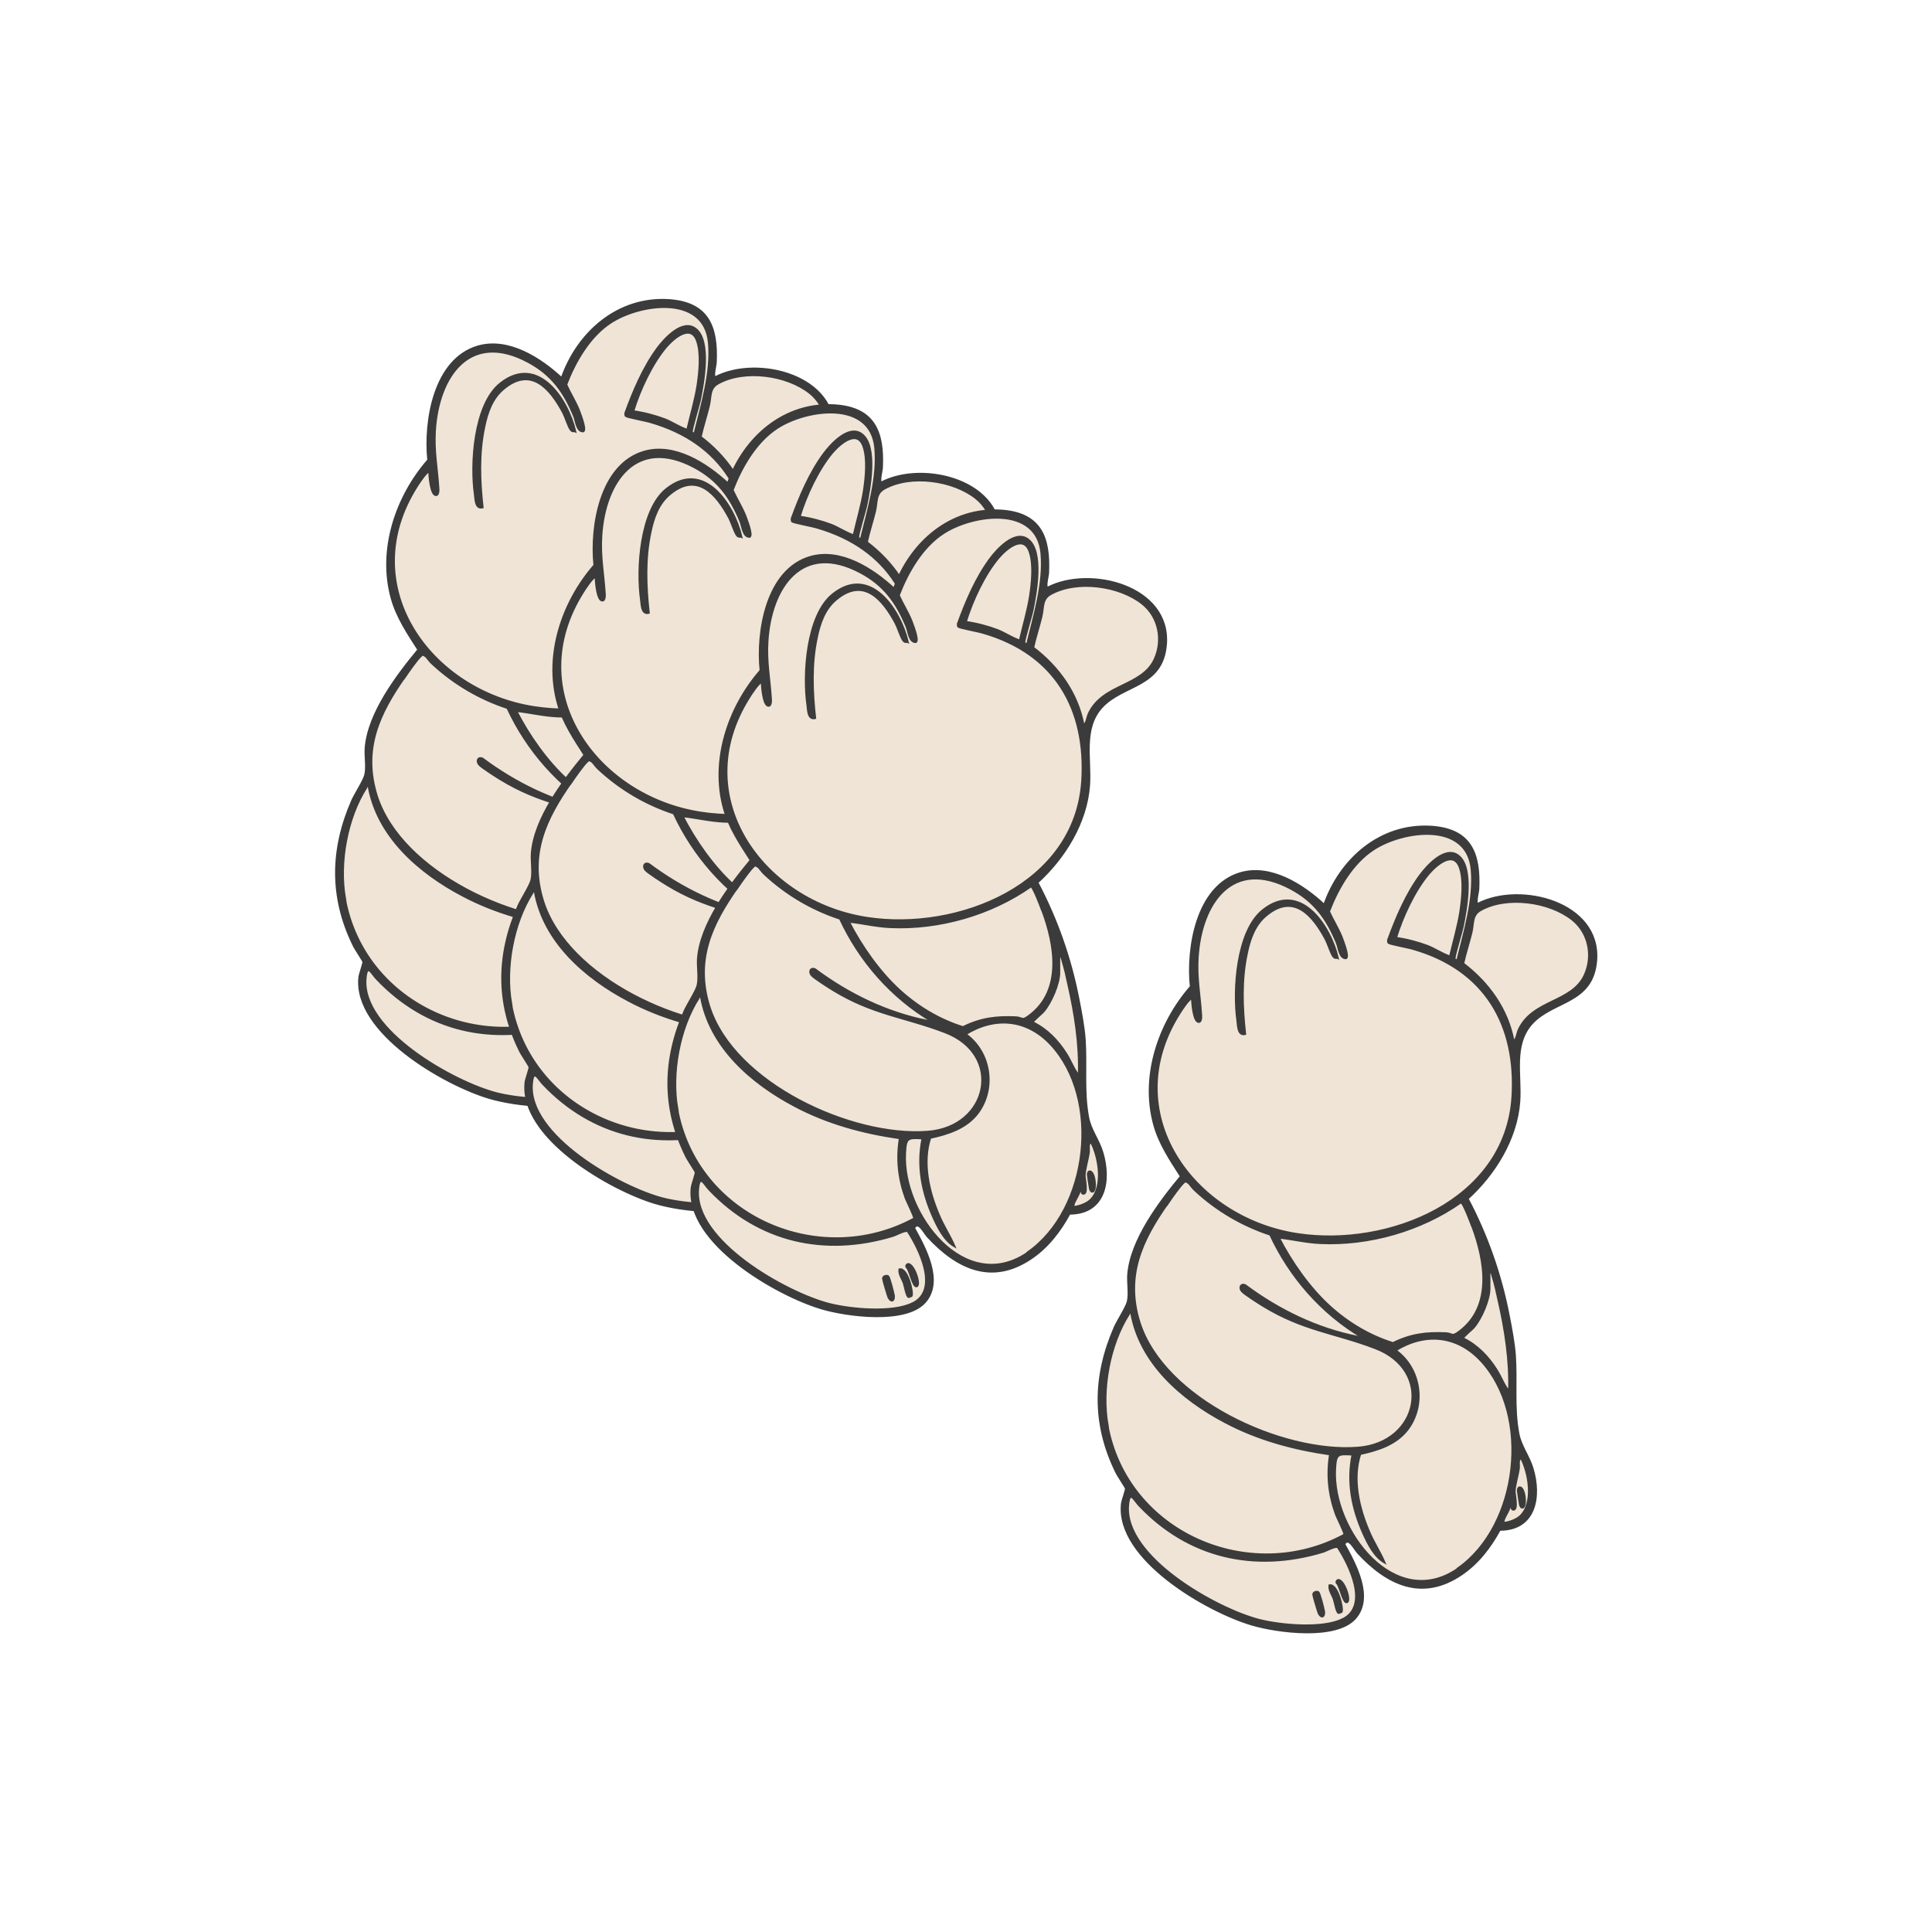<?xml version="1.0" encoding="UTF-8"?>
<svg id="_圖層_1" data-name="圖層_1" xmlns="http://www.w3.org/2000/svg" version="1.1" viewBox="0 0 91.97 91.97">
  <!-- Generator: Adobe Illustrator 30.0.0, SVG Export Plug-In . SVG Version: 2.1.1 Build 123)  -->
  <defs>
    <style>
      .st0 {
        fill: #f0e4d6;
      }

      .st1 {
        fill: #3b3b3b;
        stroke: #3b3b3b;
        stroke-miterlimit: 10;
        stroke-width: .1px;
      }
    </style>
  </defs>
  <g>
    <path class="st0" d="M67.28,45.15c-.19-.05-1.14-.23-1.18-.29-.02-.04-.03-.08-.02-.13.39-1.06.86-2.17,1.53-3.09.34-.46,1.19-1.39,1.8-.93.76.56.38,2.59.21,3.41-.05.25-.39,1.39-.38,1.49,0,.05.08.09.14.08.33-1.36.81-2.91.68-4.32-.22-2.31-3.27-1.88-4.68-.96-1.01.66-1.7,1.86-2.12,2.96.19.41.44.78.6,1.21.07.17.36.91.22,1.01-.32.02-.34-.48-.44-.73-.48-1.15-1.07-1.98-2.19-2.58-2.78-1.48-4.28.68-4.44,3.28-.06.96.1,1.76.16,2.67,0,.1.04.43-.13.39-.22-.05-.29-.9-.29-1.1-.09-.11-.56.62-.6.69-3,4.72.6,9.76,5.61,10.52,4.33.66,9.93-1.57,10.24-6.52.23-3.47-1.32-6.09-4.72-7.07ZM63.46,45.51c-.11-.16-.24-.59-.35-.8-.61-1.14-1.52-2.22-2.82-1.15-.56.45-.8,1.14-.94,1.83-.27,1.26-.22,2.56-.08,3.83-.33.08-.33-.36-.36-.61-.21-1.45-.04-4.29,1.21-5.28,1.77-1.41,3.19.72,3.56,2.27-.11.02-.14,0-.2-.08Z"/>
    <path class="st0" d="M56.57,56.31c.08.07.19.25.3.35,1.03.95,2.24,1.67,3.58,2.11.93,2.01,2.45,3.75,4.37,4.89-.03.07-.14,0-.2,0-1.94-.39-3.78-1.28-5.36-2.46-.2-.08-.28.11-.16.27.09.12.85.6,1.03.7,1.91,1.17,3.39,1.26,5.33,2,2.81,1.07,2.12,4.53-.82,4.76-3.61.28-9.24-2.3-10.39-5.97-.7-2.21.1-3.91,1.36-5.69.17-.24.55-.81.75-.98.03-.03.04-.06.09-.05.05.01.09.03.12.06Z"/>
    <path class="st0" d="M64.01,73.07c-4.51,2.45-10.37-.09-11.29-5.23-.3-1.69.09-3.84,1.02-5.29.03-.05,0-.1.11-.07.41,2.4,2.41,4.13,4.46,5.21,1.56.83,3.26,1.29,5.01,1.54-.16.99-.06,1.93.28,2.86.06.16.44.91.4.97Z"/>
    <path class="st0" d="M69.42,74.67c-3.01,2.1-6.02-1.83-5.87-4.72.04-.73.1-.76.84-.71-.27,1.3-.02,2.57.51,3.75.22.49.53,1.11,1,1.38-.22-.51-.53-.97-.74-1.48-.48-1.12-.8-2.49-.41-3.68.84-.18,1.7-.45,2.25-1.16.89-1.17.63-2.92-.57-3.77,1.41-.87,2.92-.73,4.06.48,2.43,2.6,1.82,7.87-1.08,9.9Z"/>
    <path class="st0" d="M69.48,63.39c-.37.28-.3.1-.65.08-.94-.04-1.66.05-2.51.47-1.12-.35-2.14-.96-3.01-1.75-.97-.88-1.83-2.11-2.43-3.28.66.07,1.3.23,1.97.26,2.33.11,4.81-.6,6.71-1.94.1,0,.47.97.53,1.14.61,1.63.99,3.81-.62,5.01Z"/>
    <path class="st0" d="M63.68,73.64c-.17-.04-.52.17-.71.23-3.25.98-6.37.28-8.72-2.19-.25-.26-.48-.8-.55-.05-.24,2.48,4.21,4.97,6.25,5.49,1.02.26,3.03.45,3.97-.04,1.28-.65.32-2.58-.25-3.44ZM62.78,76.81c-.03-.06-.26-.83-.26-.89-.01-.12.17-.16.24-.11.05.03.26.8.26.92.02.26-.13.31-.25.08ZM63.86,76.73l-.13.05c-.1,0-.19-.54-.23-.65-.08-.23-.24-.42-.21-.66.38-.08.66,1.12.57,1.26ZM64.11,76.27c-.17.04-.32-.78-.46-.9-.06-.05,0-.14.04-.15.28-.06.64,1,.42,1.05Z"/>
    <path class="st0" d="M75.45,46.4c-.6,1.35-2.48,1.18-3.15,2.62-.08.18-.09.44-.25.56-.28-1.53-1.19-2.79-2.4-3.71.11-.5.27-.98.39-1.47.11-.44.01-.84.44-1.08,1.25-.7,3.28-.42,4.38.46.78.63.99,1.72.59,2.62Z"/>
    <path class="st0" d="M69.52,43.41c-.11.7-.32,1.4-.48,2.09-.06.08-.06.03-.11.01-.3-.11-.64-.33-.96-.46-.48-.18-1.01-.32-1.52-.39.3-1,.89-2.27,1.57-3.07.38-.44,1.21-1.14,1.49-.24.19.59.1,1.45.01,2.06Z"/>
    <path class="st0" d="M71.84,66.25c-.25-.3-.39-.71-.61-1.05-.39-.62-.92-1.17-1.59-1.49,0-.08.42-.41.52-.53.35-.41.74-1.3.74-1.84v-.86c.12.04.14.22.17.32.1.32.19.71.26,1.05.33,1.43.56,2.91.51,4.39Z"/>
    <path class="st0" d="M72.41,69.4c-.17.08-.08.33-.11.49-.05.32-.2.83-.2,1.11,0,.13.18.92-.08.86-.1-.02-.04-.22-.13-.21-.02.24-.29.56-.32.76-.01.09,0,.09.08.08.24-.03.57-.16.74-.33.64-.63.4-2.03.02-2.76ZM72.49,71.76c-.08.02-.11-.07-.13-.13-.02-.14-.09-.53-.1-.65,0-.06,0-.15.07-.17.25-.05.35.9.16.94Z"/>
  </g>
  <g>
    <path class="st1" d="M75.98,45.73c.22-2.77-3.61-3.75-5.63-2.7-.14-.02.02-.58.02-.71.08-1.69-.36-2.83-2.22-2.96-2.43-.16-4.35,1.54-5.11,3.72-1.02-.95-2.55-1.93-3.99-1.51-2.08.61-2.55,3.55-2.36,5.4-1.53,1.75-2.38,4.28-1.74,6.58.25.9.77,1.67,1.27,2.45-1.02,1.23-2.38,3.03-2.51,4.67-.03.39.07.92-.02,1.29-.07.28-.47.89-.62,1.22-1.01,2.31-1.06,4.59.06,6.88.07.16.45.72.47.79.02.07-.17.57-.19.74-.28,2.62,4.05,5.11,6.18,5.74,1.21.36,4.01.73,4.92-.3.87-.99.01-2.56-.52-3.52.2-.39.49.23.65.4,1.38,1.5,3.04,2.31,4.92,1.04.79-.53,1.38-1.3,1.83-2.13,1.7,0,1.97-1.57,1.56-2.92-.17-.57-.56-1.06-.67-1.64-.24-1.24-.08-2.51-.17-3.76-.04-.56-.18-1.3-.29-1.86-.38-1.96-1.03-3.82-1.96-5.58,1.29-1.17,2.33-2.85,2.46-4.62.09-1.27-.32-2.7.6-3.72,1.02-1.12,2.9-.94,3.06-3ZM55.6,57.27c.17-.25.56-.81.75-.98.03-.02.05-.06.1-.05.05.02.09.04.13.07.08.07.19.25.31.35,1.02.95,2.24,1.67,3.58,2.11.93,2.01,2.45,3.75,4.36,4.88-.04.07-.14,0-.2-.01-1.94-.38-3.78-1.28-5.36-2.46-.2-.08-.28.11-.16.27.08.12.84.6,1.02.71,1.91,1.17,3.39,1.27,5.33,2.01,2.81,1.06,2.12,4.53-.82,4.75-3.61.28-9.24-2.3-10.4-5.97-.69-2.21.1-3.91,1.36-5.69ZM63.92,77.08c-.94.48-2.95.3-3.97.04-2.04-.52-6.49-3.01-6.25-5.49.07-.75.3-.2.55.05,2.34,2.46,5.47,3.17,8.72,2.19.19-.06.54-.27.71-.23.56.86,1.52,2.79.25,3.44ZM52.72,67.84c-.3-1.69.09-3.84,1.02-5.29.03-.05,0-.1.11-.07.41,2.4,2.41,4.13,4.46,5.21,1.56.83,3.26,1.29,5.01,1.54-.16.99-.06,1.93.28,2.86.06.16.44.91.4.97-4.51,2.45-10.37-.09-11.29-5.23ZM72.1,71c0-.28.16-.79.2-1.11.02-.16-.06-.41.11-.49.38.73.62,2.13-.02,2.76-.17.17-.5.3-.74.33-.08.01-.09.01-.08-.08.03-.2.29-.52.32-.76.1,0,.04.19.13.21.26.06.07-.74.08-.86ZM69.42,74.67c-3.01,2.1-6.02-1.83-5.87-4.72.04-.73.1-.76.84-.71-.27,1.3-.02,2.57.51,3.75.22.49.53,1.11,1,1.38-.22-.51-.53-.97-.74-1.48-.48-1.12-.8-2.49-.41-3.68.84-.18,1.7-.45,2.25-1.16.89-1.17.63-2.92-.57-3.77,1.41-.87,2.92-.73,4.06.48,2.43,2.6,1.82,7.87-1.08,9.9ZM70.9,60.49c.12.04.14.22.17.32.1.32.19.71.26,1.05.33,1.43.56,2.91.51,4.39-.25-.3-.39-.71-.61-1.05-.39-.62-.92-1.17-1.59-1.49,0-.08.42-.41.52-.53.35-.41.74-1.3.74-1.84v-.86ZM70.09,58.38c.61,1.63.99,3.81-.62,5.01-.37.28-.3.1-.65.08-.94-.04-1.66.05-2.51.47-1.12-.35-2.14-.96-3.01-1.75-.97-.88-1.83-2.11-2.43-3.28.66.07,1.3.23,1.97.26,2.33.11,4.81-.6,6.71-1.94.1,0,.47.97.53,1.14ZM72,52.23c-.32,4.95-5.91,7.18-10.24,6.52-5-.76-8.61-5.8-5.61-10.52.04-.07.51-.8.6-.69,0,.2.07,1.05.29,1.1.17.04.14-.3.13-.39-.06-.91-.22-1.71-.16-2.67.16-2.6,1.66-4.77,4.44-3.28,1.12.6,1.71,1.42,2.19,2.58.1.25.13.75.44.73.14-.1-.16-.84-.22-1.01-.17-.42-.41-.79-.6-1.21.42-1.1,1.11-2.3,2.12-2.96,1.41-.92,4.47-1.35,4.68.96.13,1.42-.35,2.96-.68,4.32-.06.01-.14-.02-.14-.08-.02-.11.33-1.25.38-1.49.17-.82.55-2.85-.21-3.41-.61-.46-1.46.47-1.8.93-.67.91-1.14,2.02-1.53,3.09,0,.05,0,.09.02.13.04.05,1,.23,1.18.29,3.4.98,4.94,3.6,4.72,7.07ZM69.04,45.49c-.06.08-.06.03-.11.01-.3-.11-.64-.33-.96-.46-.48-.18-1.01-.32-1.52-.39.3-1,.89-2.27,1.57-3.07.38-.44,1.21-1.14,1.49-.24.19.59.1,1.45.01,2.06-.11.7-.32,1.4-.48,2.09ZM72.3,49.02c-.08.18-.09.44-.25.56-.28-1.53-1.19-2.79-2.4-3.71.11-.5.27-.98.39-1.47.11-.44.01-.84.44-1.08,1.25-.7,3.28-.42,4.38.46.78.63.99,1.72.59,2.62-.6,1.35-2.48,1.18-3.15,2.62Z"/>
    <path class="st1" d="M63.66,45.59c-.11.02-.14,0-.2-.08-.11-.16-.24-.59-.35-.8-.61-1.14-1.52-2.22-2.82-1.15-.56.45-.8,1.14-.94,1.83-.27,1.26-.22,2.56-.08,3.83-.33.08-.33-.36-.36-.61-.21-1.45-.04-4.29,1.21-5.28,1.77-1.41,3.19.72,3.56,2.27Z"/>
    <path class="st1" d="M63.86,76.73l-.13.05c-.1,0-.19-.54-.23-.65-.08-.23-.24-.42-.21-.66.38-.08.66,1.12.57,1.26Z"/>
    <path class="st1" d="M63.03,76.72c.02.26-.13.31-.25.08-.03-.06-.26-.83-.26-.89-.01-.12.17-.16.24-.11.05.03.26.8.26.92Z"/>
    <path class="st1" d="M64.11,76.27c-.17.04-.32-.78-.46-.9-.06-.05,0-.14.04-.15.28-.06.64,1,.42,1.05Z"/>
    <path class="st1" d="M72.49,71.76c-.08.02-.11-.07-.13-.13-.02-.14-.09-.53-.1-.65,0-.06,0-.15.07-.17.25-.05.35.9.16.94Z"/>
  </g>
  <g>
    <path class="st0" d="M30.98,20.08c-.19-.05-1.14-.23-1.18-.29-.02-.04-.03-.08-.02-.13.39-1.06.86-2.17,1.53-3.09.34-.46,1.19-1.39,1.8-.93.76.56.38,2.59.21,3.41-.05.25-.39,1.39-.38,1.49,0,.05.08.09.14.08.33-1.36.81-2.91.68-4.32-.22-2.31-3.27-1.88-4.68-.96-1.01.66-1.7,1.86-2.12,2.96.19.41.44.78.6,1.21.07.17.36.91.22,1.01-.32.02-.34-.48-.44-.73-.48-1.15-1.07-1.98-2.19-2.58-2.78-1.48-4.28.68-4.44,3.28-.06.96.1,1.76.16,2.67,0,.1.04.43-.13.39-.22-.05-.29-.9-.29-1.1-.09-.11-.56.62-.6.69-3,4.72.6,9.76,5.61,10.52,4.33.66,9.93-1.57,10.24-6.52.23-3.47-1.32-6.09-4.72-7.07ZM27.16,20.44c-.11-.16-.24-.59-.35-.8-.61-1.14-1.52-2.22-2.82-1.15-.56.45-.8,1.14-.94,1.83-.27,1.26-.22,2.56-.08,3.83-.33.08-.33-.36-.36-.61-.21-1.45-.04-4.29,1.21-5.28,1.77-1.41,3.19.72,3.56,2.27-.11.02-.14,0-.2-.08Z"/>
    <path class="st0" d="M20.27,31.24c.08.07.19.25.3.35,1.03.95,2.24,1.67,3.58,2.11.93,2.01,2.45,3.75,4.37,4.89-.03.07-.14,0-.2,0-1.94-.39-3.78-1.28-5.36-2.46-.2-.08-.28.11-.16.27.09.12.85.6,1.03.7,1.91,1.17,3.39,1.26,5.33,2,2.81,1.07,2.12,4.53-.82,4.76-3.61.28-9.24-2.3-10.39-5.97-.7-2.21.1-3.91,1.36-5.69.17-.24.55-.81.75-.98.03-.03.04-.06.09-.05.05.01.09.03.12.06Z"/>
    <path class="st0" d="M27.71,48c-4.51,2.45-10.37-.09-11.29-5.23-.3-1.69.09-3.84,1.02-5.29.03-.05,0-.1.11-.07.41,2.4,2.41,4.13,4.46,5.21,1.56.83,3.26,1.29,5.01,1.54-.16.99-.06,1.93.28,2.86.06.16.44.91.4.97Z"/>
    <path class="st0" d="M33.12,49.59c-3.01,2.1-6.02-1.83-5.87-4.72.04-.73.1-.76.84-.71-.27,1.3-.02,2.57.51,3.75.22.49.53,1.11,1,1.38-.22-.51-.53-.97-.74-1.48-.48-1.12-.8-2.49-.41-3.68.84-.18,1.7-.45,2.25-1.16.89-1.17.63-2.92-.57-3.77,1.41-.87,2.92-.73,4.06.48,2.43,2.6,1.82,7.87-1.08,9.9Z"/>
    <path class="st0" d="M33.18,38.32c-.37.28-.3.1-.65.08-.94-.04-1.66.05-2.51.47-1.12-.35-2.14-.96-3.01-1.75-.97-.88-1.83-2.11-2.43-3.28.66.07,1.3.23,1.97.26,2.33.11,4.81-.6,6.71-1.94.1,0,.47.97.53,1.14.61,1.63.99,3.81-.62,5.01Z"/>
    <path class="st0" d="M27.38,48.57c-.17-.04-.52.17-.71.23-3.25.98-6.37.28-8.72-2.19-.25-.26-.48-.8-.55-.05-.24,2.48,4.21,4.97,6.25,5.49,1.02.26,3.03.45,3.97-.04,1.28-.65.32-2.58-.25-3.44ZM26.48,51.73c-.03-.06-.26-.83-.26-.89-.01-.12.17-.16.24-.11.05.03.26.8.26.92.02.26-.13.31-.25.08ZM27.56,51.66l-.13.05c-.1,0-.19-.54-.23-.65-.08-.23-.24-.42-.21-.66.38-.08.66,1.12.57,1.26ZM27.81,51.2c-.17.04-.32-.78-.46-.9-.06-.05,0-.14.04-.15.28-.06.64,1,.42,1.05Z"/>
    <path class="st0" d="M39.15,21.33c-.6,1.35-2.48,1.18-3.15,2.62-.08.18-.09.44-.25.56-.28-1.53-1.19-2.79-2.4-3.71.11-.5.27-.98.39-1.47.11-.44.01-.84.44-1.08,1.25-.7,3.28-.42,4.38.46.78.63.99,1.72.59,2.62Z"/>
    <path class="st0" d="M33.22,18.34c-.11.7-.32,1.4-.48,2.09-.06.08-.06.03-.11.01-.3-.11-.64-.33-.96-.46-.48-.18-1.01-.32-1.52-.39.3-1,.89-2.27,1.57-3.07.38-.44,1.21-1.14,1.49-.24.19.59.1,1.45.01,2.06Z"/>
    <path class="st0" d="M35.54,41.18c-.25-.3-.39-.71-.61-1.05-.39-.62-.92-1.17-1.59-1.49,0-.08.42-.41.52-.53.35-.41.74-1.3.74-1.84v-.86c.12.04.14.22.17.32.1.32.19.71.26,1.05.33,1.43.56,2.91.51,4.39Z"/>
    <path class="st0" d="M36.11,44.33c-.17.08-.08.33-.11.49-.05.32-.2.83-.2,1.11,0,.13.18.92-.08.86-.1-.02-.04-.22-.13-.21-.02.24-.29.56-.32.76-.01.09,0,.09.08.08.24-.03.57-.16.74-.33.64-.63.4-2.03.02-2.76ZM36.19,46.69c-.08.02-.11-.07-.13-.13-.02-.14-.09-.53-.1-.65,0-.06,0-.15.07-.17.25-.05.35.9.16.94Z"/>
  </g>
  <g>
    <path class="st1" d="M39.68,20.66c.22-2.77-3.61-3.75-5.63-2.7-.14-.02.02-.58.02-.71.08-1.69-.36-2.83-2.22-2.96-2.43-.16-4.35,1.54-5.11,3.72-1.02-.95-2.55-1.93-3.99-1.51-2.08.61-2.55,3.55-2.36,5.4-1.53,1.75-2.38,4.28-1.74,6.58.25.9.77,1.67,1.27,2.45-1.02,1.23-2.38,3.03-2.51,4.67-.03.39.07.92-.02,1.29-.07.28-.47.89-.62,1.22-1.01,2.31-1.06,4.59.06,6.88.07.16.45.72.47.79.02.07-.17.57-.19.74-.28,2.62,4.05,5.11,6.18,5.74,1.21.36,4.01.73,4.92-.3.87-.99.01-2.56-.52-3.52.2-.39.49.23.65.4,1.38,1.5,3.04,2.31,4.92,1.04.79-.53,1.38-1.3,1.83-2.13,1.7,0,1.97-1.57,1.56-2.92-.17-.57-.56-1.06-.67-1.64-.24-1.24-.08-2.51-.17-3.76-.04-.56-.18-1.3-.29-1.86-.38-1.96-1.03-3.82-1.96-5.58,1.29-1.17,2.33-2.85,2.46-4.62.09-1.27-.32-2.7.6-3.72,1.02-1.12,2.9-.94,3.06-3ZM19.29,32.2c.17-.25.56-.81.75-.98.03-.02.05-.06.1-.05.05.02.09.04.13.07.08.07.19.25.31.35,1.02.95,2.24,1.67,3.58,2.11.93,2.01,2.45,3.75,4.36,4.88-.04.07-.14,0-.2-.01-1.94-.38-3.78-1.28-5.36-2.46-.2-.08-.28.11-.16.27.08.12.84.6,1.02.71,1.91,1.17,3.39,1.27,5.33,2.01,2.81,1.06,2.12,4.53-.82,4.75-3.61.28-9.24-2.3-10.4-5.97-.69-2.21.1-3.91,1.36-5.69ZM27.62,52.01c-.94.48-2.95.3-3.97.04-2.04-.52-6.49-3.01-6.25-5.49.07-.75.3-.2.55.05,2.34,2.46,5.47,3.17,8.72,2.19.19-.06.54-.27.71-.23.56.86,1.52,2.79.25,3.44ZM16.42,42.77c-.3-1.69.09-3.84,1.02-5.29.03-.05,0-.1.11-.07.41,2.4,2.41,4.13,4.46,5.21,1.56.83,3.26,1.29,5.01,1.54-.16.99-.06,1.93.28,2.86.06.16.44.91.4.97-4.51,2.45-10.37-.09-11.29-5.23ZM35.8,45.93c0-.28.16-.79.2-1.11.02-.16-.06-.41.11-.49.38.73.62,2.13-.02,2.76-.17.17-.5.3-.74.33-.08.01-.09.01-.08-.08.03-.2.29-.52.32-.76.1,0,.04.19.13.21.26.06.07-.74.08-.86ZM33.12,49.59c-3.01,2.1-6.02-1.83-5.87-4.72.04-.73.1-.76.84-.71-.27,1.3-.02,2.57.51,3.75.22.49.53,1.11,1,1.38-.22-.51-.53-.97-.74-1.48-.48-1.12-.8-2.49-.41-3.68.84-.18,1.7-.45,2.25-1.16.89-1.17.63-2.92-.57-3.77,1.41-.87,2.92-.73,4.06.48,2.43,2.6,1.82,7.87-1.08,9.9ZM34.59,35.42c.12.04.14.22.17.32.1.32.19.71.26,1.05.33,1.43.56,2.91.51,4.39-.25-.3-.39-.71-.61-1.05-.39-.62-.92-1.17-1.59-1.49,0-.08.42-.41.52-.53.35-.41.74-1.3.74-1.84v-.86ZM33.79,33.31c.61,1.63.99,3.81-.62,5.01-.37.28-.3.1-.65.08-.94-.04-1.66.05-2.51.47-1.12-.35-2.14-.96-3.01-1.75-.97-.88-1.83-2.11-2.43-3.28.66.07,1.3.23,1.97.26,2.33.11,4.81-.6,6.71-1.94.1,0,.47.97.53,1.14ZM35.69,27.15c-.32,4.95-5.91,7.18-10.24,6.52-5-.76-8.61-5.8-5.61-10.52.04-.07.51-.8.6-.69,0,.2.07,1.05.29,1.1.17.04.14-.3.13-.39-.06-.91-.22-1.71-.16-2.67.16-2.6,1.66-4.77,4.44-3.28,1.12.6,1.71,1.42,2.19,2.58.1.25.13.75.44.73.14-.1-.16-.84-.22-1.01-.17-.42-.41-.79-.6-1.21.42-1.1,1.11-2.3,2.12-2.96,1.41-.92,4.47-1.35,4.68.96.13,1.42-.35,2.96-.68,4.32-.06.01-.14-.02-.14-.08-.02-.11.33-1.25.38-1.49.17-.82.55-2.85-.21-3.41-.61-.46-1.46.47-1.8.93-.67.91-1.14,2.02-1.53,3.09,0,.05,0,.09.02.13.04.05,1,.23,1.18.29,3.4.98,4.94,3.6,4.72,7.07ZM32.73,20.42c-.06.08-.06.03-.11.01-.3-.11-.64-.33-.96-.46-.48-.18-1.01-.32-1.52-.39.3-1,.89-2.27,1.57-3.07.38-.44,1.21-1.14,1.49-.24.19.59.1,1.45.01,2.06-.11.7-.32,1.4-.48,2.09ZM36,23.95c-.08.18-.09.44-.25.56-.28-1.53-1.19-2.79-2.4-3.71.11-.5.27-.98.39-1.47.11-.44.01-.84.44-1.08,1.25-.7,3.28-.42,4.38.46.78.63.99,1.72.59,2.62-.6,1.35-2.48,1.18-3.15,2.62Z"/>
    <path class="st1" d="M27.36,20.52c-.11.02-.14,0-.2-.08-.11-.16-.24-.59-.35-.8-.61-1.14-1.52-2.22-2.82-1.15-.56.45-.8,1.14-.94,1.83-.27,1.26-.22,2.56-.08,3.83-.33.08-.33-.36-.36-.61-.21-1.45-.04-4.29,1.21-5.28,1.77-1.41,3.19.72,3.56,2.27Z"/>
    <path class="st1" d="M27.56,51.66l-.13.05c-.1,0-.19-.54-.23-.65-.08-.23-.24-.42-.21-.66.38-.08.66,1.12.57,1.26Z"/>
    <path class="st1" d="M26.72,51.65c.02.26-.13.31-.25.08-.03-.06-.26-.83-.26-.89-.01-.12.17-.16.24-.11.05.03.26.8.26.92Z"/>
    <path class="st1" d="M27.81,51.2c-.17.04-.32-.78-.46-.9-.06-.05,0-.14.04-.15.28-.06.64,1,.42,1.05Z"/>
    <path class="st1" d="M36.19,46.69c-.08.02-.11-.07-.13-.13-.02-.14-.09-.53-.1-.65,0-.06,0-.15.07-.17.25-.05.35.9.16.94Z"/>
  </g>
  <g>
    <path class="st0" d="M38.89,25.1c-.19-.05-1.14-.23-1.18-.29-.02-.04-.03-.08-.02-.13.39-1.06.86-2.17,1.53-3.09.34-.46,1.19-1.39,1.8-.93.76.56.38,2.59.21,3.41-.05.25-.39,1.39-.38,1.49,0,.05.08.09.14.08.33-1.36.81-2.91.68-4.32-.22-2.31-3.27-1.88-4.68-.96-1.01.66-1.7,1.86-2.12,2.96.19.41.44.78.6,1.21.07.17.36.91.22,1.01-.32.02-.34-.48-.44-.73-.48-1.15-1.07-1.98-2.19-2.58-2.78-1.48-4.28.68-4.44,3.28-.06.96.1,1.76.16,2.67,0,.1.04.43-.13.39-.22-.05-.29-.9-.29-1.1-.09-.11-.56.62-.6.69-3,4.72.6,9.76,5.61,10.52,4.33.66,9.93-1.57,10.24-6.52.23-3.47-1.32-6.09-4.72-7.07ZM35.07,25.45c-.11-.16-.24-.59-.35-.8-.61-1.14-1.52-2.22-2.82-1.15-.56.45-.8,1.14-.94,1.83-.27,1.26-.22,2.56-.08,3.83-.33.08-.33-.36-.36-.61-.21-1.45-.04-4.29,1.21-5.28,1.77-1.41,3.19.72,3.56,2.27-.11.02-.14,0-.2-.08Z"/>
    <path class="st0" d="M28.18,36.25c.08.07.19.25.3.35,1.03.95,2.24,1.67,3.58,2.11.93,2.01,2.45,3.75,4.37,4.89-.03.07-.14,0-.2,0-1.94-.39-3.78-1.28-5.36-2.46-.2-.08-.28.11-.16.27.09.12.85.6,1.03.7,1.91,1.17,3.39,1.26,5.33,2,2.81,1.07,2.12,4.53-.82,4.76-3.61.28-9.24-2.3-10.39-5.97-.7-2.21.1-3.91,1.36-5.69.17-.24.55-.81.75-.98.03-.03.04-.06.09-.05.05.01.09.03.12.06Z"/>
    <path class="st0" d="M35.62,53.01c-4.51,2.45-10.37-.09-11.29-5.23-.3-1.69.09-3.84,1.02-5.29.03-.05,0-.1.11-.07.41,2.4,2.41,4.13,4.46,5.21,1.56.83,3.26,1.29,5.01,1.54-.16.99-.06,1.93.28,2.86.06.16.44.91.4.97Z"/>
    <path class="st0" d="M41.04,54.61c-3.01,2.1-6.02-1.83-5.87-4.72.04-.73.1-.76.84-.71-.27,1.3-.02,2.57.51,3.75.22.49.53,1.11,1,1.38-.22-.51-.53-.97-.74-1.48-.48-1.12-.8-2.49-.41-3.68.84-.18,1.7-.45,2.25-1.16.89-1.17.63-2.92-.57-3.77,1.41-.87,2.92-.73,4.06.48,2.43,2.6,1.82,7.87-1.08,9.9Z"/>
    <path class="st0" d="M41.09,43.33c-.37.28-.3.1-.65.08-.94-.04-1.66.05-2.51.47-1.12-.35-2.14-.96-3.01-1.75-.97-.88-1.83-2.11-2.43-3.28.66.07,1.3.23,1.97.26,2.33.11,4.81-.6,6.71-1.94.1,0,.47.97.53,1.14.61,1.63.99,3.81-.62,5.01Z"/>
    <path class="st0" d="M35.29,53.59c-.17-.04-.52.17-.71.23-3.25.98-6.37.28-8.72-2.19-.25-.26-.48-.8-.55-.05-.24,2.48,4.21,4.97,6.25,5.49,1.02.26,3.03.45,3.97-.04,1.28-.65.32-2.58-.25-3.44ZM34.39,56.75c-.03-.06-.26-.83-.26-.89-.01-.12.17-.16.24-.11.05.03.26.8.26.92.02.26-.13.31-.25.08ZM35.48,56.68l-.13.05c-.1,0-.19-.54-.23-.65-.08-.23-.24-.42-.21-.66.38-.08.66,1.12.57,1.26ZM35.72,56.21c-.17.04-.32-.78-.46-.9-.06-.05,0-.14.04-.15.28-.06.64,1,.42,1.05Z"/>
    <path class="st0" d="M47.06,26.34c-.6,1.35-2.48,1.18-3.15,2.62-.08.18-.09.44-.25.56-.28-1.53-1.19-2.79-2.4-3.71.11-.5.27-.98.39-1.47.11-.44.01-.84.44-1.08,1.25-.7,3.28-.42,4.38.46.78.63.99,1.72.59,2.62Z"/>
    <path class="st0" d="M41.13,23.35c-.11.7-.32,1.4-.48,2.09-.06.08-.06.03-.11.01-.3-.11-.64-.33-.96-.46-.48-.18-1.01-.32-1.52-.39.3-1,.89-2.27,1.57-3.07.38-.44,1.21-1.14,1.49-.24.19.59.1,1.45.01,2.06Z"/>
    <path class="st0" d="M43.45,46.2c-.25-.3-.39-.71-.61-1.05-.39-.62-.92-1.17-1.59-1.49,0-.08.42-.41.52-.53.35-.41.74-1.3.74-1.84v-.86c.12.04.14.22.17.32.1.32.19.71.26,1.05.33,1.43.56,2.91.51,4.39Z"/>
    <path class="st0" d="M44.03,49.34c-.17.08-.08.33-.11.49-.05.32-.2.83-.2,1.11,0,.13.18.92-.08.86-.1-.02-.04-.22-.13-.21-.02.24-.29.56-.32.76-.01.09,0,.09.08.08.24-.03.57-.16.74-.33.64-.63.4-2.03.02-2.76ZM44.1,51.7c-.08.02-.11-.07-.13-.13-.02-.14-.09-.53-.1-.65,0-.06,0-.15.07-.17.25-.05.35.9.16.94Z"/>
  </g>
  <g>
    <path class="st1" d="M47.59,25.67c.22-2.77-3.61-3.75-5.63-2.7-.14-.02.02-.58.02-.71.08-1.69-.36-2.83-2.22-2.96-2.43-.16-4.35,1.54-5.11,3.72-1.02-.95-2.55-1.93-3.99-1.51-2.08.61-2.55,3.55-2.36,5.4-1.53,1.75-2.38,4.28-1.74,6.58.25.9.77,1.67,1.27,2.45-1.02,1.23-2.38,3.03-2.51,4.67-.03.39.07.92-.02,1.29-.07.28-.47.89-.62,1.22-1.01,2.31-1.06,4.59.06,6.88.07.16.45.72.47.79.02.07-.17.57-.19.74-.28,2.62,4.05,5.11,6.18,5.74,1.21.36,4.01.73,4.92-.3.87-.99.01-2.56-.52-3.52.2-.39.49.23.65.4,1.38,1.5,3.04,2.31,4.92,1.04.79-.53,1.38-1.3,1.83-2.13,1.7,0,1.97-1.57,1.56-2.92-.17-.57-.56-1.06-.67-1.64-.24-1.24-.08-2.51-.17-3.76-.04-.56-.18-1.3-.29-1.86-.38-1.96-1.03-3.82-1.96-5.58,1.29-1.17,2.33-2.85,2.46-4.62.09-1.27-.32-2.7.6-3.72,1.02-1.12,2.9-.94,3.06-3ZM27.21,37.22c.17-.25.56-.81.75-.98.03-.02.05-.06.1-.05.05.02.09.04.13.07.08.07.19.25.31.35,1.02.95,2.24,1.67,3.58,2.11.93,2.01,2.45,3.75,4.36,4.88-.04.07-.14,0-.2-.01-1.94-.38-3.78-1.28-5.36-2.46-.2-.08-.28.11-.16.27.08.12.84.6,1.02.71,1.91,1.17,3.39,1.27,5.33,2.01,2.81,1.06,2.12,4.53-.82,4.75-3.61.28-9.24-2.3-10.4-5.97-.69-2.21.1-3.91,1.36-5.69ZM35.54,57.02c-.94.48-2.95.3-3.97.04-2.04-.52-6.49-3.01-6.25-5.49.07-.75.3-.2.55.05,2.34,2.46,5.47,3.17,8.72,2.19.19-.06.54-.27.71-.23.56.86,1.52,2.79.25,3.44ZM24.33,47.78c-.3-1.69.09-3.84,1.02-5.29.03-.05,0-.1.11-.07.41,2.4,2.41,4.13,4.46,5.21,1.56.83,3.26,1.29,5.01,1.54-.16.99-.06,1.93.28,2.86.06.16.44.91.4.97-4.51,2.45-10.37-.09-11.29-5.23ZM43.71,50.94c0-.28.16-.79.2-1.11.02-.16-.06-.41.11-.49.38.73.62,2.13-.02,2.76-.17.17-.5.3-.74.33-.08.01-.09.01-.08-.08.03-.2.29-.52.32-.76.1,0,.04.19.13.21.26.06.07-.74.08-.86ZM41.04,54.61c-3.01,2.1-6.02-1.83-5.87-4.72.04-.73.1-.76.84-.71-.27,1.3-.02,2.57.51,3.75.22.49.53,1.11,1,1.38-.22-.51-.53-.97-.74-1.48-.48-1.12-.8-2.49-.41-3.68.84-.18,1.7-.45,2.25-1.16.89-1.17.63-2.92-.57-3.77,1.41-.87,2.92-.73,4.06.48,2.43,2.6,1.82,7.87-1.08,9.9ZM42.51,40.43c.12.04.14.22.17.32.1.32.19.71.26,1.05.33,1.43.56,2.91.51,4.39-.25-.3-.39-.71-.61-1.05-.39-.62-.92-1.17-1.59-1.49,0-.08.42-.41.52-.53.35-.41.74-1.3.74-1.84v-.86ZM41.71,38.32c.61,1.63.99,3.81-.62,5.01-.37.28-.3.1-.65.08-.94-.04-1.66.05-2.51.47-1.12-.35-2.14-.96-3.01-1.75-.97-.88-1.83-2.11-2.43-3.28.66.07,1.3.23,1.97.26,2.33.11,4.81-.6,6.71-1.94.1,0,.47.97.53,1.14ZM43.61,32.17c-.32,4.95-5.91,7.18-10.24,6.52-5-.76-8.61-5.8-5.61-10.52.04-.07.51-.8.6-.69,0,.2.07,1.05.29,1.1.17.04.14-.3.13-.39-.06-.91-.22-1.71-.16-2.67.16-2.6,1.66-4.77,4.44-3.28,1.12.6,1.71,1.42,2.19,2.58.1.25.13.75.44.73.14-.1-.16-.84-.22-1.01-.17-.42-.41-.79-.6-1.21.42-1.1,1.11-2.3,2.12-2.96,1.41-.92,4.47-1.35,4.68.96.13,1.42-.35,2.96-.68,4.32-.06.01-.14-.02-.14-.08-.02-.11.33-1.25.38-1.49.17-.82.55-2.85-.21-3.41-.61-.46-1.46.47-1.8.93-.67.91-1.14,2.02-1.53,3.09,0,.05,0,.09.02.13.04.05,1,.23,1.18.29,3.4.98,4.94,3.6,4.72,7.07ZM40.65,25.44c-.06.08-.06.03-.11.01-.3-.11-.64-.33-.96-.46-.48-.18-1.01-.32-1.52-.39.3-1,.89-2.27,1.57-3.07.38-.44,1.21-1.14,1.49-.24.19.59.1,1.45.01,2.06-.11.7-.32,1.4-.48,2.09ZM43.91,28.96c-.08.18-.09.44-.25.56-.28-1.53-1.19-2.79-2.4-3.71.11-.5.27-.98.39-1.47.11-.44.01-.84.44-1.08,1.25-.7,3.28-.42,4.38.46.78.63.99,1.72.59,2.62-.6,1.35-2.48,1.18-3.15,2.62Z"/>
    <path class="st1" d="M35.27,25.54c-.11.02-.14,0-.2-.08-.11-.16-.24-.59-.35-.8-.61-1.14-1.52-2.22-2.82-1.15-.56.45-.8,1.14-.94,1.83-.27,1.26-.22,2.56-.08,3.83-.33.08-.33-.36-.36-.61-.21-1.45-.04-4.29,1.21-5.28,1.77-1.41,3.19.72,3.56,2.27Z"/>
    <path class="st1" d="M35.48,56.68l-.13.05c-.1,0-.19-.54-.23-.65-.08-.23-.24-.42-.21-.66.38-.08.66,1.12.57,1.26Z"/>
    <path class="st1" d="M34.64,56.67c.02.26-.13.31-.25.08-.03-.06-.26-.83-.26-.89-.01-.12.17-.16.24-.11.05.03.26.8.26.92Z"/>
    <path class="st1" d="M35.72,56.21c-.17.04-.32-.78-.46-.9-.06-.05,0-.14.04-.15.28-.06.64,1,.42,1.05Z"/>
    <path class="st1" d="M44.1,51.7c-.08.02-.11-.07-.13-.13-.02-.14-.09-.53-.1-.65,0-.06,0-.15.07-.17.25-.05.35.9.16.94Z"/>
  </g>
  <g>
    <path class="st0" d="M46.8,30.11c-.19-.05-1.14-.23-1.18-.29-.02-.04-.03-.08-.02-.13.39-1.06.86-2.17,1.53-3.09.34-.46,1.19-1.39,1.8-.93.76.56.38,2.59.21,3.41-.05.25-.39,1.39-.38,1.49,0,.05.08.09.14.08.33-1.36.81-2.91.68-4.32-.22-2.31-3.27-1.88-4.68-.96-1.01.66-1.7,1.86-2.12,2.96.19.41.44.78.6,1.21.07.17.36.91.22,1.01-.32.02-.34-.48-.44-.73-.48-1.15-1.07-1.98-2.19-2.58-2.78-1.48-4.28.68-4.44,3.28-.06.96.1,1.76.16,2.67,0,.1.04.43-.13.39-.22-.05-.29-.9-.29-1.1-.09-.11-.56.62-.6.69-3,4.72.6,9.76,5.61,10.52,4.33.66,9.93-1.57,10.24-6.52.23-3.47-1.32-6.09-4.72-7.07ZM42.98,30.47c-.11-.16-.24-.59-.35-.8-.61-1.14-1.52-2.22-2.82-1.15-.56.45-.8,1.14-.94,1.83-.27,1.26-.22,2.56-.08,3.83-.33.08-.33-.36-.36-.61-.21-1.45-.04-4.29,1.21-5.28,1.77-1.41,3.19.72,3.56,2.27-.11.02-.14,0-.2-.08Z"/>
    <path class="st0" d="M36.09,41.27c.08.07.19.25.3.35,1.03.95,2.24,1.67,3.58,2.11.93,2.01,2.45,3.75,4.37,4.89-.03.07-.14,0-.2,0-1.94-.39-3.78-1.28-5.36-2.46-.2-.08-.28.11-.16.27.09.12.85.6,1.03.7,1.91,1.17,3.39,1.26,5.33,2,2.81,1.07,2.12,4.53-.82,4.76-3.61.28-9.24-2.3-10.39-5.97-.7-2.21.1-3.91,1.36-5.69.17-.24.55-.81.75-.98.03-.03.04-.06.09-.05.05.01.09.03.12.06Z"/>
    <path class="st0" d="M43.53,58.03c-4.51,2.45-10.37-.09-11.29-5.23-.3-1.69.09-3.84,1.02-5.29.03-.05,0-.1.11-.07.41,2.4,2.41,4.13,4.46,5.21,1.56.83,3.26,1.29,5.01,1.54-.16.99-.06,1.93.28,2.86.06.16.44.91.4.97Z"/>
    <path class="st0" d="M48.95,59.62c-3.01,2.1-6.02-1.83-5.87-4.72.04-.73.1-.76.84-.71-.27,1.3-.02,2.57.51,3.75.22.49.53,1.11,1,1.38-.22-.51-.53-.97-.74-1.48-.48-1.12-.8-2.49-.41-3.68.84-.18,1.7-.45,2.25-1.16.89-1.17.63-2.92-.57-3.77,1.41-.87,2.92-.73,4.06.48,2.43,2.6,1.82,7.87-1.08,9.9Z"/>
    <path class="st0" d="M49,48.35c-.37.28-.3.1-.65.08-.94-.04-1.66.05-2.51.47-1.12-.35-2.14-.96-3.01-1.75-.97-.88-1.83-2.11-2.43-3.28.66.07,1.3.23,1.97.26,2.33.11,4.81-.6,6.71-1.94.1,0,.47.97.53,1.14.61,1.63.99,3.81-.62,5.01Z"/>
    <path class="st0" d="M43.2,58.6c-.17-.04-.52.17-.71.23-3.25.98-6.37.28-8.72-2.19-.25-.26-.48-.8-.55-.05-.24,2.48,4.21,4.97,6.25,5.49,1.02.26,3.03.45,3.97-.04,1.28-.65.32-2.58-.25-3.44ZM42.31,61.76c-.03-.06-.26-.83-.26-.89-.01-.12.17-.16.24-.11.05.03.26.8.26.92.02.26-.13.31-.25.08ZM43.39,61.69l-.13.05c-.1,0-.19-.54-.23-.65-.08-.23-.24-.42-.21-.66.38-.08.66,1.12.57,1.26ZM43.63,61.23c-.17.04-.32-.78-.46-.9-.06-.05,0-.14.04-.15.28-.06.64,1,.42,1.05Z"/>
    <path class="st0" d="M54.98,31.36c-.6,1.35-2.48,1.18-3.15,2.62-.08.18-.09.44-.25.56-.28-1.53-1.19-2.79-2.4-3.71.11-.5.27-.98.39-1.47.11-.44.01-.84.44-1.08,1.25-.7,3.28-.42,4.38.46.78.63.99,1.72.59,2.62Z"/>
    <path class="st0" d="M49.04,28.36c-.11.7-.32,1.4-.48,2.09-.06.08-.06.03-.11.01-.3-.11-.64-.33-.96-.46-.48-.18-1.01-.32-1.52-.39.3-1,.89-2.27,1.57-3.07.38-.44,1.21-1.14,1.49-.24.19.59.1,1.45.01,2.06Z"/>
    <path class="st0" d="M51.36,51.21c-.25-.3-.39-.71-.61-1.05-.39-.62-.92-1.17-1.59-1.49,0-.08.42-.41.52-.53.35-.41.74-1.3.74-1.84v-.86c.12.04.14.22.17.32.1.32.19.71.26,1.05.33,1.43.56,2.91.51,4.39Z"/>
    <path class="st0" d="M51.94,54.35c-.17.08-.08.33-.11.49-.05.32-.2.83-.2,1.11,0,.13.18.92-.08.86-.1-.02-.04-.22-.13-.21-.02.24-.29.56-.32.76-.01.09,0,.09.08.08.24-.03.57-.16.74-.33.64-.63.4-2.03.02-2.76ZM52.02,56.72c-.08.02-.11-.07-.13-.13-.02-.14-.09-.53-.1-.65,0-.06,0-.15.07-.17.25-.05.35.9.16.94Z"/>
  </g>
  <g>
    <path class="st1" d="M55.5,30.68c.22-2.77-3.61-3.75-5.63-2.7-.14-.02.02-.58.02-.71.08-1.69-.36-2.83-2.22-2.96-2.43-.16-4.35,1.54-5.11,3.72-1.02-.95-2.55-1.93-3.99-1.51-2.08.61-2.55,3.55-2.36,5.4-1.53,1.75-2.38,4.28-1.74,6.58.25.9.77,1.67,1.27,2.45-1.02,1.23-2.38,3.03-2.51,4.67-.03.39.07.92-.02,1.29-.07.28-.47.89-.62,1.22-1.01,2.31-1.06,4.59.06,6.88.07.16.45.72.47.79.02.07-.17.57-.19.74-.28,2.62,4.05,5.11,6.18,5.74,1.21.36,4.01.73,4.92-.3.87-.99.01-2.56-.52-3.52.2-.39.49.23.65.4,1.38,1.5,3.04,2.31,4.92,1.04.79-.53,1.38-1.3,1.83-2.13,1.7,0,1.97-1.57,1.56-2.92-.17-.57-.56-1.06-.67-1.64-.24-1.24-.08-2.51-.17-3.76-.04-.56-.18-1.3-.29-1.86-.38-1.96-1.03-3.82-1.96-5.58,1.29-1.17,2.33-2.85,2.46-4.62.09-1.27-.32-2.7.6-3.72,1.02-1.12,2.9-.94,3.06-3ZM35.12,42.23c.17-.25.56-.81.75-.98.03-.02.05-.06.1-.05.05.02.09.04.13.07.08.07.19.25.31.35,1.02.95,2.24,1.67,3.58,2.11.93,2.01,2.45,3.75,4.36,4.88-.04.07-.14,0-.2-.01-1.94-.38-3.78-1.28-5.36-2.46-.2-.08-.28.11-.16.27.08.12.84.6,1.02.71,1.91,1.17,3.39,1.27,5.33,2.01,2.81,1.06,2.12,4.53-.82,4.75-3.61.28-9.24-2.3-10.4-5.97-.69-2.21.1-3.91,1.36-5.69ZM43.45,62.04c-.94.48-2.95.3-3.97.04-2.04-.52-6.49-3.01-6.25-5.49.07-.75.3-.2.55.05,2.34,2.46,5.47,3.17,8.72,2.19.19-.06.54-.27.71-.23.56.86,1.52,2.79.25,3.44ZM32.24,52.79c-.3-1.69.09-3.84,1.02-5.29.03-.05,0-.1.11-.07.41,2.4,2.41,4.13,4.46,5.21,1.56.83,3.26,1.29,5.01,1.54-.16.99-.06,1.93.28,2.86.06.16.44.91.4.97-4.51,2.45-10.37-.09-11.29-5.23ZM51.63,55.96c0-.28.16-.79.2-1.11.02-.16-.06-.41.11-.49.38.73.62,2.13-.02,2.76-.17.17-.5.3-.74.33-.08.01-.09.01-.08-.08.03-.2.29-.52.32-.76.1,0,.04.19.13.21.26.06.07-.74.08-.86ZM48.95,59.62c-3.01,2.1-6.02-1.83-5.87-4.72.04-.73.1-.76.84-.71-.27,1.3-.02,2.57.51,3.75.22.49.53,1.11,1,1.38-.22-.51-.53-.97-.74-1.48-.48-1.12-.8-2.49-.41-3.68.84-.18,1.7-.45,2.25-1.16.89-1.17.63-2.92-.57-3.77,1.41-.87,2.92-.73,4.06.48,2.43,2.6,1.82,7.87-1.08,9.9ZM50.42,45.45c.12.04.14.22.17.32.1.32.19.71.26,1.05.33,1.43.56,2.91.51,4.39-.25-.3-.39-.71-.61-1.05-.39-.62-.92-1.17-1.59-1.49,0-.08.42-.41.52-.53.35-.41.74-1.3.74-1.84v-.86ZM49.62,43.34c.61,1.63.99,3.81-.62,5.01-.37.28-.3.1-.65.08-.94-.04-1.66.05-2.51.47-1.12-.35-2.14-.96-3.01-1.75-.97-.88-1.83-2.11-2.43-3.28.66.07,1.3.23,1.97.26,2.33.11,4.81-.6,6.71-1.94.1,0,.47.97.53,1.14ZM51.52,37.18c-.32,4.95-5.91,7.18-10.24,6.52-5-.76-8.61-5.8-5.61-10.52.04-.07.51-.8.6-.69,0,.2.07,1.05.29,1.1.17.04.14-.3.13-.39-.06-.91-.22-1.71-.16-2.67.16-2.6,1.66-4.77,4.44-3.28,1.12.6,1.71,1.42,2.19,2.58.1.25.13.75.44.73.14-.1-.16-.84-.22-1.01-.17-.42-.41-.79-.6-1.21.42-1.1,1.11-2.3,2.12-2.96,1.41-.92,4.47-1.35,4.68.96.13,1.42-.35,2.96-.68,4.32-.06.01-.14-.02-.14-.08-.02-.11.33-1.25.38-1.49.17-.82.55-2.85-.21-3.41-.61-.46-1.46.47-1.8.93-.67.91-1.14,2.02-1.53,3.09,0,.05,0,.09.02.13.04.05,1,.23,1.18.29,3.4.98,4.94,3.6,4.72,7.07ZM48.56,30.45c-.06.08-.06.03-.11.01-.3-.11-.64-.33-.96-.46-.48-.18-1.01-.32-1.52-.39.3-1,.89-2.27,1.57-3.07.38-.44,1.21-1.14,1.49-.24.19.59.1,1.45.01,2.06-.11.7-.32,1.4-.48,2.09ZM51.83,33.98c-.08.18-.09.44-.25.56-.28-1.53-1.19-2.79-2.4-3.71.11-.5.27-.98.39-1.47.11-.44.01-.84.44-1.08,1.25-.7,3.28-.42,4.38.46.78.63.99,1.72.59,2.62-.6,1.35-2.48,1.18-3.15,2.62Z"/>
    <path class="st1" d="M43.19,30.55c-.11.02-.14,0-.2-.08-.11-.16-.24-.59-.35-.8-.61-1.14-1.52-2.22-2.82-1.15-.56.45-.8,1.14-.94,1.83-.27,1.26-.22,2.56-.08,3.83-.33.08-.33-.36-.36-.61-.21-1.45-.04-4.29,1.21-5.28,1.77-1.41,3.19.72,3.56,2.27Z"/>
    <path class="st1" d="M43.39,61.69l-.13.05c-.1,0-.19-.54-.23-.65-.08-.23-.24-.42-.21-.66.38-.08.66,1.12.57,1.26Z"/>
    <path class="st1" d="M42.55,61.68c.02.26-.13.31-.25.08-.03-.06-.26-.83-.26-.89-.01-.12.17-.16.24-.11.05.03.26.8.26.92Z"/>
    <path class="st1" d="M43.63,61.23c-.17.04-.32-.78-.46-.9-.06-.05,0-.14.04-.15.28-.06.64,1,.42,1.05Z"/>
    <path class="st1" d="M52.02,56.72c-.08.02-.11-.07-.13-.13-.02-.14-.09-.53-.1-.65,0-.06,0-.15.07-.17.25-.05.35.9.16.94Z"/>
  </g>
</svg>